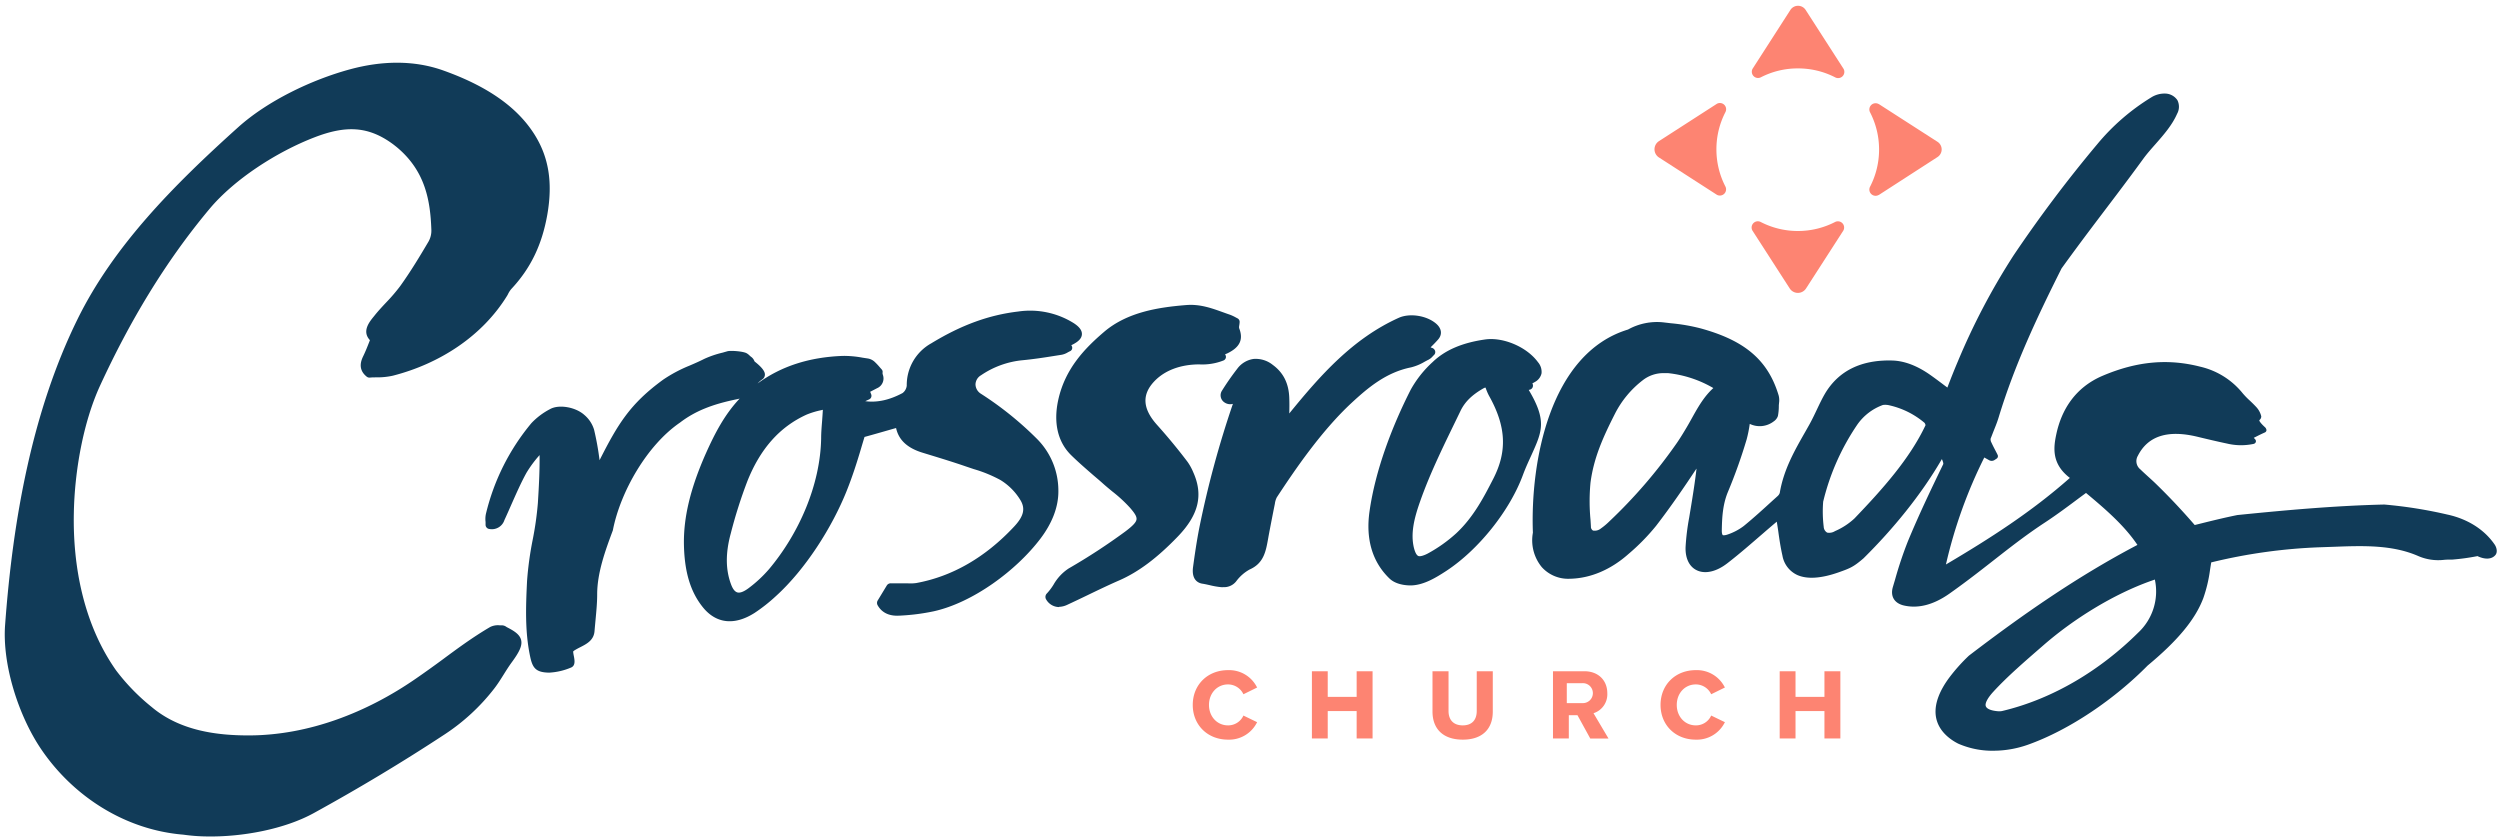 <svg id="Layer_1" data-name="Layer 1" xmlns="http://www.w3.org/2000/svg" viewBox="0 0 804 270"><defs><style>.cls-1{fill:#113b58;}.cls-2{fill:#fd8472;}</style></defs><title>CROSSROADS--FULL_Blue_wCoral--VectorSVG</title><path class="cls-1" d="M66.35,269a58.09,58.09,0,0,1-7.37-.57C40.4,266.91,23.67,256.28,13.28,241,6,230.29.7,213.83,1.64,201c2.5-34.08,8.74-68.75,23.26-98.28C36.55,79,56,59.44,76.51,41c9.52-8.59,23.8-15.39,36.1-18.72,10.16-2.75,20.46-3,29.94.38,14.2,5.06,23.74,11.78,29.26,20.46,4.67,7.34,6,15.5,4.22,25.83-1.71,9.77-5.38,17.36-11.6,24a7.71,7.71,0,0,0-1.07,1.67l-.18.34c-8.1,13.27-22,22.07-36.83,25.86a23.18,23.18,0,0,1-5.29.54c-.73,0-1.45,0-2.13.08a1.45,1.45,0,0,1-1-.31c-3.09-2.48-1.67-5.45-1.06-6.71.71-1.48,1.29-2.94,1.92-4.56a.94.94,0,0,0,.06-.15c0-.09.08-.2.12-.31-2.65-2.83-.22-5.83,1.26-7.64l.32-.4c1.16-1.44,2.46-2.83,3.71-4.16A55.75,55.75,0,0,0,128.71,92c3.45-4.81,6.41-9.75,9.14-14.38a7.11,7.11,0,0,0,.87-3.82c-.33-9.12-1.86-18.58-10.79-26.2-.48-.41-1-.81-1.49-1.19-7.93-5.87-15.18-6.14-25.28-2.25-12,4.62-25.75,13.39-33.88,23.14C52.94,84.47,41.63,103.54,32.19,124,26.68,136,24,151.72,23.75,164.91c-.38,17.58,3.33,36.19,13.62,50.74a66.51,66.51,0,0,0,11.37,11.69c9.21,7.78,21.25,9.2,31.45,9.17,19.12-.07,37.79-7.38,53.46-18.2,2.9-2,5.93-4.17,8.79-6.28,2.14-1.59,4.35-3.22,6.59-4.8,3.09-2.18,5.9-4,8.59-5.58a5.68,5.68,0,0,1,3.09-.55c.22,0,.45,0,.67,0a2.52,2.52,0,0,1,1.45.49l.15.1c2.51,1.27,4.23,2.41,4.63,4.22s-.69,3.9-3,7.05c-.92,1.25-1.77,2.6-2.59,3.91-.95,1.51-1.93,3.09-3.06,4.55A65.74,65.74,0,0,1,143,236.18c-13.59,8.94-27.69,17.39-42,25.26C91.66,266.61,78,269.23,66.35,269Zm575.91-27.6a27.47,27.47,0,0,1-12.45-2.22,16.7,16.7,0,0,1-2-1.17c-3.23-2.21-5-5-5.3-8.2-.32-3.51,1.14-7.51,4.34-11.84a56.81,56.81,0,0,1,6.35-7.11c17.26-13.18,34.8-25.42,54.07-35.55l.13-.06h0c-4.27-6.35-10.44-11.62-16.54-16.72L669,159.9c-3.6,2.69-7.37,5.53-11.44,8.2-5,3.28-9.61,6.79-14.11,10.3-5.12,4-10.49,8.27-16.61,12.58-5,3.49-9.85,4.8-14.49,3.76-3.13-.7-4.5-3-3.59-6,.27-.92.41-1.38.68-2.29A124.29,124.29,0,0,1,613.61,174c3.68-8.87,7.68-17.16,11.32-24.7.14-.29-.14-1-.41-1.64l-.1.12c-6.57,11.36-15.69,22.45-25,31.66l-.11.11c-3.2,2.75-4.24,3.18-8,4.51-5.68,2-10.18,2.28-13.37.83a8.45,8.45,0,0,1-4.71-6.21c-.59-2.6-1-5.31-1.35-7.91-.15-1-.3-2-.47-3q-2.11,1.77-4.24,3.62c-3.71,3.2-7.56,6.59-11.65,9.75-3.31,2.57-6.76,3.48-9.44,2.43s-4.11-3.83-4-7.59a74.54,74.54,0,0,1,1.16-9.51c.19-1.14.28-1.71.47-2.84.7-4.24,1.39-8.58,1.87-12.73a1.37,1.37,0,0,0,0-.19c-3.86,5.83-8.11,12.08-13,18.42a67.68,67.68,0,0,1-8.82,9c-5.68,5.06-12.28,7.9-19,8a11.4,11.4,0,0,1-8.91-3.73,13.57,13.57,0,0,1-2.87-11.09c-.85-22.5,5.31-57.65,30.59-65.33a19.19,19.19,0,0,1,11.52-2.29l2.29.27a59.41,59.41,0,0,1,9.52,1.64c14.31,3.92,21.72,10.26,25.12,21.59a6.13,6.13,0,0,1,.11,2.46c0,.24-.05.47-.06.71v.26a17.33,17.33,0,0,1-.29,3.15,3.4,3.4,0,0,1-1.34,1.74,7.37,7.37,0,0,1-7.72.81,39.8,39.8,0,0,1-1,5,166.73,166.73,0,0,1-6.07,17c-1.67,4.1-1.85,8.33-1.92,12.34,0,1.21.31,1.44.35,1.46s.61.09,1.42-.19a18,18,0,0,0,5.28-2.76c3.29-2.68,6.4-5.54,9.38-8.26l1.48-1.33a2.41,2.41,0,0,0,.73-1.05c1.26-7.53,4.81-13.7,8.16-19.58l1.3-2.3c1.92-3.44,3.3-7,5.09-10.06,4.4-7.41,11.73-10.91,21.58-10.65,3.88.1,7.93,1.62,12.06,4.49,1.66,1.16,3.25,2.36,4.95,3.64l.77.57c1.06-2.81,2.21-5.7,3.39-8.47a216.09,216.09,0,0,1,17.87-34,425.83,425.83,0,0,1,27-35.87A69.93,69.93,0,0,1,691.8,31.35a8,8,0,0,1,4.51-1.26,4.84,4.84,0,0,1,3.93,2.11,4.67,4.67,0,0,1-.08,4.39c-1.6,3.66-4.32,6.76-6.95,9.75-1.43,1.62-2.78,3.15-3.92,4.71-5.58,7.69-11.45,15.31-17,22.68Q667.57,80,663,86.32c-8,15.93-15.16,31.21-20.21,47.83-.6,2-1.31,3.58-2,5.37-.24.63-.36.94-.61,1.56a2.08,2.08,0,0,0,.29,1.29c.35.79.76,1.57,1.16,2.34.28.53.56,1.06.81,1.59a.94.94,0,0,1-.38,1.23l-.68.45a1.69,1.69,0,0,1-1.71,0l-1.52-.85a153,153,0,0,0-12.34,34.41c14.13-8.34,27.53-16.93,39.86-27.84-5.92-4.52-5.31-9.72-4.32-14.24,1.63-7.5,5.9-14.82,14.9-18.63,11-4.67,21-5.55,31.32-2.91a24.69,24.69,0,0,1,13.69,8.57,24.94,24.94,0,0,0,2.34,2.4c.66.63,1.34,1.28,2,2a6.54,6.54,0,0,1,1.62,3,1.4,1.4,0,0,1-.38,1c-.21.2-.26.34-.25.39s.27.69,1.77,2.06a1.52,1.52,0,0,1,.54,1,.87.87,0,0,1-.55.75c-1.11.49-2.12,1-3.13,1.51l-.4.2.41.45a.93.93,0,0,1,.24.91,1,1,0,0,1-.77.61,19.38,19.38,0,0,1-8.49-.12c-3.37-.71-6.71-1.51-9.52-2.19-9.57-2.31-15.93-.25-19.16,6.13a3.38,3.38,0,0,0,.81,4.36c.84.82,1.71,1.61,2.58,2.4s1.73,1.57,2.55,2.37c4.1,4,8.16,8.28,12.35,13.13l2.93-.73c3.51-.87,7.12-1.74,10.78-2.48,15.69-1.59,31.34-3,47.13-3.38a.75.75,0,0,0,.15,0,144.2,144.2,0,0,1,20.3,3.23c6.4,1.39,11.83,4.75,15.18,9.65.67,1,1,2.52.18,3.42-1.17,1.34-3.32,1.44-5.75.27a.64.64,0,0,1-.18.06,71.25,71.25,0,0,1-7.83,1.07c-1,0-1.86,0-2.66.08a16.12,16.12,0,0,1-8.3-1.2c-8.22-3.6-17.34-3.37-27-3l-4.33.15a173.4,173.4,0,0,0-35.17,4.85l-.11,0c-.14.8-.26,1.6-.39,2.4a45.41,45.41,0,0,1-2.16,9.11c-2.59,6.88-8.27,13.69-17.91,21.69-10.27,10.44-24.78,20.6-38.58,25.49A33.49,33.49,0,0,1,642.26,241.41Zm82.53-108.68h0ZM693,186.38l-1.21.43c-12.09,4.28-24.86,12.22-34.47,20.57-5.95,5.17-11.72,10.12-16.3,15.12-1.76,1.93-2.65,3.58-2.42,4.5s1.6,1.52,3.78,1.72a4.86,4.86,0,0,0,1.52-.06c16.52-3.93,31.7-13.25,43.74-25.2A18.11,18.11,0,0,0,693,186.38Zm-516.3,29.94h-.2c-4.23-.08-5.24-1.57-6-5.14-1.66-7.84-1.43-15.67-1-24.33a107.76,107.76,0,0,1,1.82-13.3,103.53,103.53,0,0,0,1.66-11.78c.34-5.42.6-10.41.55-15.41a37.48,37.48,0,0,0-4.23,5.71c-1.78,3.24-3.29,6.69-4.76,10-.72,1.64-1.44,3.29-2.2,4.93l-.11.23a4.24,4.24,0,0,1-4.81,2.9,1.37,1.37,0,0,1-1.26-1.38c0-.29,0-.58,0-.88a7.71,7.71,0,0,1,.11-2.6,71.42,71.42,0,0,1,14.64-29.2,22.65,22.65,0,0,1,5.95-4.48c2.83-1.62,8.21-.71,11.06,1.85a10,10,0,0,1,3.13,4.73,89.92,89.92,0,0,1,1.77,9.83c5.92-11.7,9.86-18.17,20.41-25.87a45.3,45.3,0,0,1,8.56-4.56c1.56-.67,3.17-1.37,4.72-2.16a32,32,0,0,1,5.87-2l1.57-.45c1-.28,5,0,6.16.64a4.61,4.61,0,0,1,1,.78,4.44,4.44,0,0,0,.55.45,3,3,0,0,1,.9,1.17,1.84,1.84,0,0,0,.15.28c3,2.35,3.33,3.58,3.28,4.3a1.86,1.86,0,0,1-.88,1.46,7.8,7.8,0,0,0-1.45,1.27c7.65-5.58,16.66-8.46,27.42-8.85a32.33,32.33,0,0,1,6.26.56l1.83.28a4.28,4.28,0,0,1,2.24,1.18,18.94,18.94,0,0,1,1.48,1.58l.67.76a1.18,1.18,0,0,1,.25,1.13,4.6,4.6,0,0,0,.11.57,3.41,3.41,0,0,1-1.86,4.33L279.84,126l.09.19c.1.27.16.4.26.67a1.27,1.27,0,0,1-.73,1.61l-1.2.55c3.85.51,7.79-.37,12-2.61a3.41,3.41,0,0,0,1.35-2.39,15.34,15.34,0,0,1,7.89-13.61c9.72-5.92,18.57-9.12,28-10.23a26.42,26.42,0,0,1,17.76,3.71c1.87,1.2,2.75,2.39,2.68,3.65s-1.09,2.33-3.09,3.32l-.31.15c.06.13.1.19.17.32A1.2,1.2,0,0,1,344,113l-.57.3a5.77,5.77,0,0,1-2,.79l-2.71.43c-3.18.51-6.47,1-9.77,1.32a28.53,28.53,0,0,0-13.46,4.85,3.52,3.52,0,0,0-1.77,2.93,3.63,3.63,0,0,0,1.73,3,107.38,107.38,0,0,1,18.09,14.57,23.53,23.53,0,0,1,6.83,16.41c.12,5.53-2.14,10.84-5.78,15.65-7.78,10.25-21.74,20.59-34.39,23.36A68,68,0,0,1,289.07,198c-3.15.16-5.52-1-6.84-3.38a1.52,1.52,0,0,1,.06-1.54l2.88-4.75a1.49,1.49,0,0,1,1.3-.74h1.27l2.62,0,1.41,0a13.59,13.59,0,0,0,2.87-.08c11.64-2.12,22.28-8.28,31.52-18.18,3.08-3.3,3.66-5.77,2-8.5a19.2,19.2,0,0,0-6.43-6.46,42.85,42.85,0,0,0-8.54-3.5l-2.47-.83c-3.67-1.27-7.49-2.45-11.18-3.58l-2.87-.88c-4.89-1.5-7.67-4.11-8.49-7.93-3.54,1-6.95,2-10.15,2.87-.39,1.28-.78,2.57-1.16,3.87-1.3,4.38-2.78,9-4.56,13.43-4.69,11.75-13.26,25.26-22.77,33.88a53.15,53.15,0,0,1-6.83,5.39c-6.57,4.2-12.54,3.48-16.83-2-3.83-4.86-5.7-11.08-5.92-19.55-.24-9,2.08-18.6,7.17-30,2.64-5.86,5.79-12.12,10.74-17.35l-.72.17c-8.12,1.64-13.64,3.86-18.44,7.53-10.6,7.24-19.18,22.23-21.6,34.58a.66.66,0,0,1-.06.2c-2.34,6.29-5,13.48-5,20.51,0,2.76-.28,5.55-.53,8.24-.11,1.18-.22,2.36-.32,3.54-.22,2.93-2.49,4.1-4.49,5.13-.6.3-1.22.62-1.84,1a2.6,2.6,0,0,0-.55.44,12.4,12.4,0,0,0,.22,1.42c.26,1.35.62,3.19-1,3.78A20.76,20.76,0,0,1,176.65,216.32Zm7.65-6.75ZM283.76,120Zm0,0Zm56.84,75.23a4.83,4.83,0,0,1-4.13-2.4,1.57,1.57,0,0,1,.23-2,18,18,0,0,0,2.14-2.84,15.09,15.09,0,0,1,4.84-5.17A196.81,196.81,0,0,0,361.8,171c2.44-1.82,3.58-3,3.7-3.94s-.53-1.95-2.06-3.73a44.92,44.92,0,0,0-5.65-5.22c-1.06-.87-2.12-1.74-3.14-2.66s-2-1.73-3-2.59c-2.39-2.08-4.87-4.22-7.18-6.49-4.4-4.33-5.71-10.61-4.13-17.79,2.23-10.13,8.68-16.67,14.71-21.83,7.52-6.43,17.63-7.94,26.52-8.65,4.35-.34,8.07,1,11.66,2.29.72.26,1.43.52,2.15.76a13.1,13.1,0,0,1,2,.91l.54.29a1.29,1.29,0,0,1,.75,1.21,10.58,10.58,0,0,1-.12,1.07,2.82,2.82,0,0,0-.06.86c1.45,3.63.3,6.17-3.72,8.12l-.79.35a1.74,1.74,0,0,0,.11.18,1.25,1.25,0,0,1,.12,1,1.29,1.29,0,0,1-.72.78,18.47,18.47,0,0,1-7.78,1.27c-6,0-11.13,1.9-14.5,5.46-4.06,4.29-3.74,8.83.9,14,3.49,3.89,6.79,7.9,9.81,11.89a17.11,17.11,0,0,1,1.83,3.34c3.29,7.33,1.74,13.7-4.95,20.65s-12.69,11.43-18.9,14.14c-3.37,1.47-6.79,3.12-10.09,4.71-2.18,1.05-4.35,2.09-6.53,3.1A6.53,6.53,0,0,1,340.61,195.16Zm-76-63.43-.52.12a26.51,26.51,0,0,0-4.63,1.4c-8.74,3.95-15,11.08-19.15,21.56a153,153,0,0,0-5.28,16.66c-1.74,6.37-1.69,11.79.15,16.56.54,1.4,1.21,2.22,2,2.43,1.06.28,2.51-.58,3.53-1.34a41.23,41.23,0,0,0,6.68-6.22c9.61-11.48,16.41-27,16.7-41.92,0-2,.18-4,.33-5.94C264.49,134,264.57,132.86,264.63,131.73ZM454.1,188.26c-.34,0-.67,0-1,0-1.53-.06-4.37-.42-6.23-2.2-5.67-5.45-7.66-12.91-6.44-21.55,1.86-13.21,7.22-27.32,13.24-39.15a35,35,0,0,1,7.06-8.92c4-3.85,9.5-6.22,16.9-7.27,5.81-.82,13.43,2.41,17,7.33a4.76,4.76,0,0,1,1.13,3.56,4.15,4.15,0,0,1-2.08,2.75,9.27,9.27,0,0,1-.87.47l.07.15a1.42,1.42,0,0,1,0,1.16,1.33,1.33,0,0,1-.87.72l-.37.09c5.89,9.89,4.3,13.34.94,20.8-.83,1.84-1.86,4-2.77,6.45-4.26,11.62-14.33,24.16-24.66,30.94C461.74,185.82,458,188.06,454.1,188.26Zm-60.65.57a6.32,6.32,0,0,1-.75,0,25.12,25.12,0,0,1-3.69-.65c-.77-.17-1.55-.35-2.34-.47-1.08-.16-3.52-1-3-5.23.54-4,1.18-8.37,2-12.6a317.78,317.78,0,0,1,10.83-40,3.24,3.24,0,0,1-2.72-.47,2.73,2.73,0,0,1-.76-3.82,84.1,84.1,0,0,1,4.88-7,7.93,7.93,0,0,1,5.21-3.15,8.76,8.76,0,0,1,6.23,1.92c3.37,2.47,5.13,5.91,5.29,10.61.06,1.61.05,3.25,0,5,10.06-12.35,20.4-24.07,35.21-30.76,3.46-1.56,8.91-.78,12,1.86,1.77,1.51,2.06,3.41.75,5-.76.9-1.62,1.75-2.5,2.62a.66.66,0,0,0,.22.11l.28.1a1.47,1.47,0,0,1,.95,1,1.28,1.28,0,0,1-.38,1.28c-.14.13-.26.27-.39.4a4.7,4.7,0,0,1-1.32,1.08c-.43.21-.86.44-1.28.67a16.07,16.07,0,0,1-4.4,1.82c-7.95,1.6-13.74,6.46-19.06,11.38-9.82,9.1-18.38,21.72-24.09,30.42A6.24,6.24,0,0,0,410,162c-.57,2.81-1.12,5.64-1.67,8.51-.06.3-.09.45-.14.75-.13.66-.24,1.29-.35,1.91-.75,4.24-1.44,8-6,10a13.49,13.49,0,0,0-4.28,3.78A4.93,4.93,0,0,1,393.45,188.83Zm84.27-64.2a2.51,2.51,0,0,0-.64.26c-3.7,2.11-6,4.36-7.41,7.32-4.9,10.15-9.54,19.3-13,29.16-1.94,5.5-3,10.15-2,14.61.39,1.64.89,2.6,1.5,2.84s2-.28,3-.81a46.57,46.57,0,0,0,9.13-6.48c5.61-5.21,9-11.84,11.95-17.58,4.5-8.79,4.18-16.81-1.43-26.76a17.08,17.08,0,0,1-1-2.36C477.77,124.77,477.74,124.7,477.72,124.63Zm108.6,36.9a40,40,0,0,0,.19,7.92,2.25,2.25,0,0,0,1.11,1.84,3.5,3.5,0,0,0,2.51-.48,22.13,22.13,0,0,0,6.25-4.06c9.06-9.45,17.8-19.23,22.87-30a1.7,1.7,0,0,0-.33-.77,26.45,26.45,0,0,0-11.14-5.59,5.61,5.61,0,0,0-2.23-.15,17.18,17.18,0,0,0-8.23,6.3,75.38,75.38,0,0,0-11,24.86A1.09,1.09,0,0,1,586.32,161.53Zm-1.34-.36h0ZM535.19,120a10.78,10.78,0,0,0-6.94,2.33,31.75,31.75,0,0,0-8.83,10.63c-3.87,7.62-6.85,14.2-7.91,22.22a62.7,62.7,0,0,0,0,12c.05.85.08,1.27.13,2.12a1.41,1.41,0,0,0,.68,1.33,3.14,3.14,0,0,0,2.55-.69,21.27,21.27,0,0,0,2.63-2.2,162.34,162.34,0,0,0,21.82-25.34c1.14-1.66,2.18-3.39,3.17-5.06,2.43-4.08,4.6-9,8.52-12.54A36.5,36.5,0,0,0,536.44,120C536,120,535.6,120,535.19,120Z"/><path class="cls-2" d="M578.24,22a26,26,0,0,1,12,2.9,2,2,0,0,0,2.65-2.76l0,0L580.7,3.2a2.92,2.92,0,0,0-4.91,0L563.65,22.08l0,0a2,2,0,0,0,2.66,2.77A25.87,25.87,0,0,1,578.24,22Z"/><path class="cls-2" d="M578.24,74.29a26,26,0,0,1-12-2.9,2,2,0,0,0-2.66,2.76l0,0,12,18.62a3.12,3.12,0,0,0,5.24,0l12-18.62,0,0a2,2,0,0,0-2.65-2.76A26.06,26.06,0,0,1,578.24,74.29Z"/><path class="cls-2" d="M604.31,48.05a26,26,0,0,1-2.9,12,2,2,0,0,0,2.76,2.66l.05,0L623.1,50.51a2.92,2.92,0,0,0,0-4.91L604.22,33.46l-.05,0a2,2,0,0,0-2.76,2.66A26,26,0,0,1,604.31,48.05Z"/><path class="cls-2" d="M552,48.05a26,26,0,0,1,2.9-12,2,2,0,0,0-2.76-2.66l0,0-18.62,12a3.12,3.12,0,0,0,0,5.25l18.62,12,0,0A2,2,0,0,0,554.9,60,26,26,0,0,1,552,48.05Z"/><path class="cls-2" d="M394.92,237.87c-6.56,0-11.33-4.7-11.33-11.17s4.77-11.18,11.33-11.18a10,10,0,0,1,9.21,5.29l.17.29-4.41,2.17-.14-.27a5.47,5.47,0,0,0-4.83-2.89c-3.48,0-6.11,2.83-6.11,6.59s2.63,6.58,6.11,6.58a5.38,5.38,0,0,0,4.83-2.88l.13-.28,4.42,2.14-.17.29A10,10,0,0,1,394.92,237.87Zm46.5-.38H436.3v-8.82H427v8.82h-5.09V215.87H427v8.25h9.3v-8.25h5.12Zm29,.38c-6.18,0-9.73-3.31-9.73-9.06V215.87h5.16v12.78c0,2.94,1.66,4.63,4.57,4.63s4.5-1.69,4.5-4.63V215.87h5.16v12.9C480.11,234.55,476.59,237.87,470.45,237.87Zm74.94,0c-6.57,0-11.33-4.7-11.33-11.17s4.76-11.18,11.33-11.18a10,10,0,0,1,9.21,5.29l.16.29-4.41,2.17-.14-.27a5.44,5.44,0,0,0-4.82-2.89c-3.49,0-6.11,2.83-6.11,6.59s2.62,6.58,6.11,6.58a5.35,5.35,0,0,0,4.82-2.88l.14-.28,4.42,2.14-.17.29A10,10,0,0,1,545.39,237.87Zm46.5-.38h-5.12v-8.82h-9.3v8.82h-5.09V215.87h5.09v8.25h9.3v-8.25h5.12Zm-79.39-8.12a6.38,6.38,0,0,0,4.44-6.42c0-4.24-3-7.08-7.37-7.08H499.44v21.62h5.09V230h2.78l4.13,7.52h5.86Zm-3.59-3.25h-5v-6.41h5a3.21,3.21,0,1,1,0,6.41Z"/></svg>